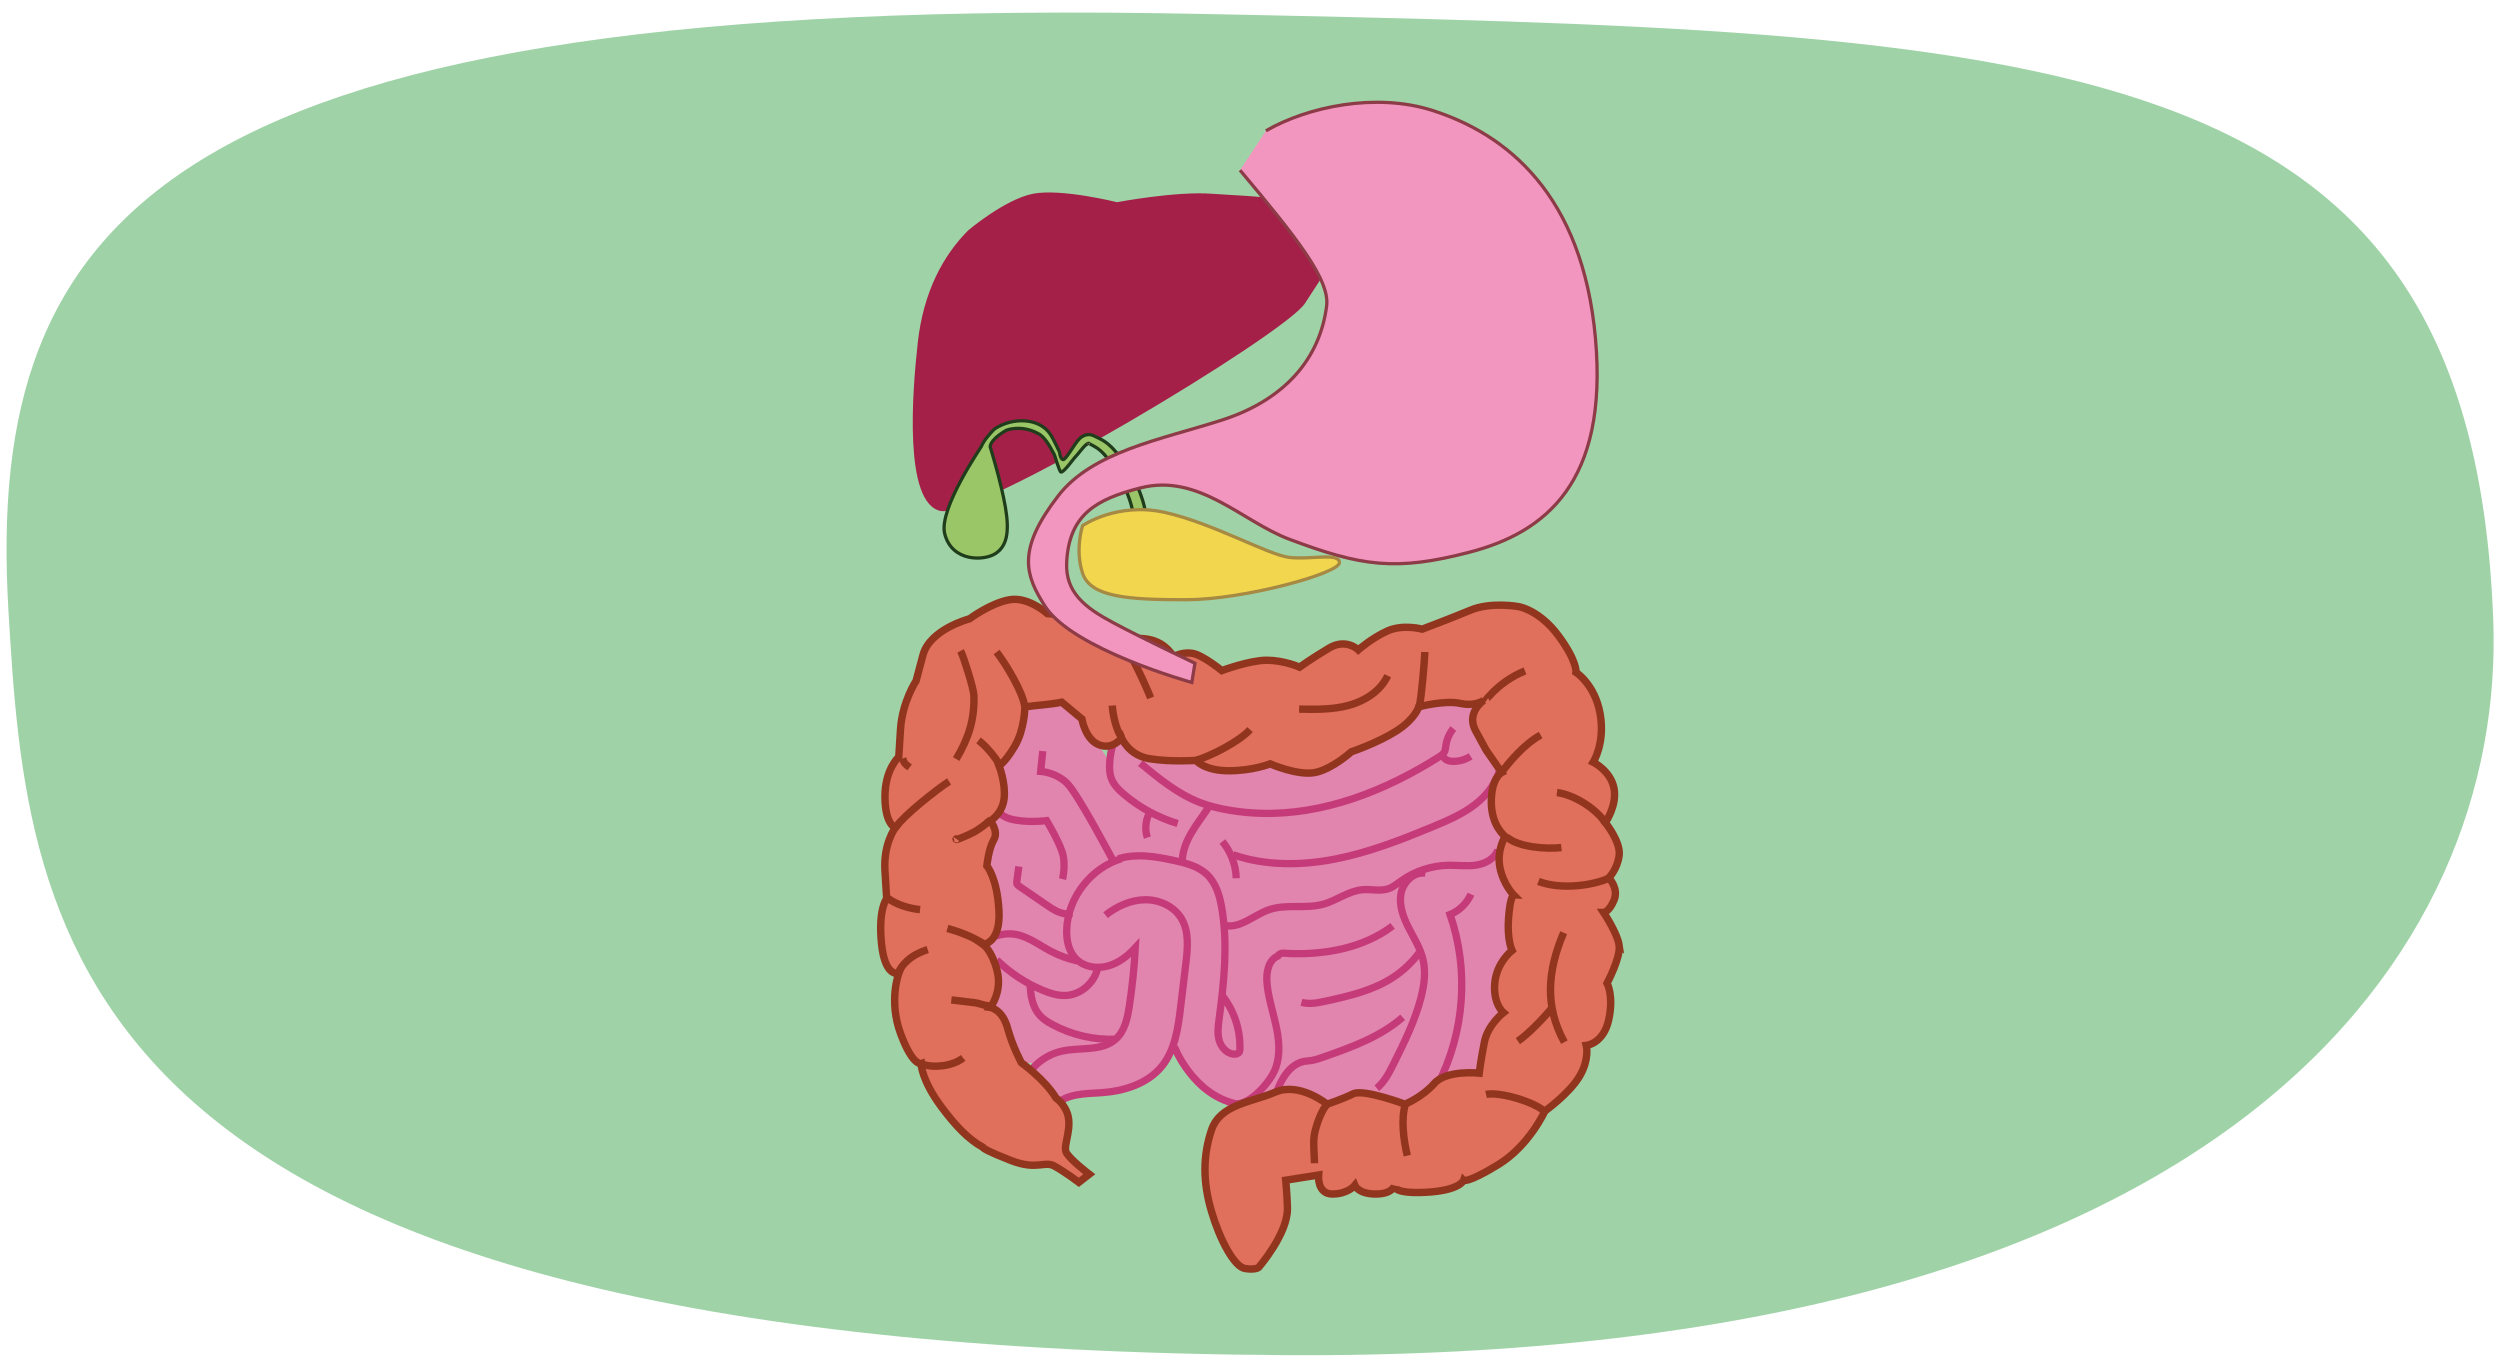 <?xml version="1.0" encoding="UTF-8"?>
<svg id="uuid-0044c43b-fb9e-4c65-8c82-a842e7123f86" data-name="Art goes here." xmlns="http://www.w3.org/2000/svg" width="760" height="416.892" viewBox="0 0 760 416.892">
  <path d="M2.56,185.505C-4.546,64.753,51.241-2.138,365.538,4.236c262.3,5.32,385.794,9.019,392.412,184.188,3.766,99.682-78.036,225.199-366.823,223.548C17.956,409.84,8.421,285.108,2.56,185.505Z" style="fill: #9fd3a7;"/>
  <g>
    <g id="uuid-b6a5bcd3-75ce-40be-8757-741e02317f7d" data-name="S_intestine">
      <path d="M456.874,249.463c-3.35-2.345,4.641-5.095,4.641-5.095,0,0-8.326-3.281-5.981-8.307,2.345-5.026-1.34-15.747-1.34-15.747,0,0-6.366-6.031-12.062-7.371-5.696-1.34-10.051,1.675-12.732,5.026-2.68,3.35-18.092,10.051-29.149,13.402-11.056,3.35-44.226-2.68-48.246-5.026-4.02-2.345-11.056-6.701-13.067-3.35-2.01,3.35-1.34,9.046-1.34,9.046,0,0-12.061-18.762-16.082-20.438-4.02-1.675-10.386-.335-10.386-.335-3.015,4.02-9.381,16.082-9.046,27.473,.335,11.391,9.046,11.391,9.046,11.391l7.036-.67,2.474-2.167s-13.854-4.9-18.545-4.229c-4.691,.67-2.356,12.427-4.702,18.123-2.345,5.696-6.366,19.432-2.345,22.783,4.02,3.35,7.706,10.386,7.706,10.386,0,0-5.361,13.402-3.015,21.108,2.345,7.706,14.072,7.706,14.072,7.706,0,0-.67,3.685,2.01,7.371,2.68,3.685,6.031,5.696,6.031,5.696,0,0,5.696-4.021,7.706-3.686s11.726,.335,19.432-4.691c7.706-5.026,8.711-10.386,8.711-10.386,0,0,3.015,13.402,10.386,15.412,7.371,2.01,6.73,10.539,12.091,5.179,5.361-5.361-2.603,.976-2.603,.976h4.88l6.74-9.17-3.35,8.376,11.056,1.005,7.678,.765,27.501-3.11s17.757-6.366,23.788-13.067c6.031-6.701,7.706-55.617,7.706-61.983s-3.35-10.051-6.701-12.396Z" style="fill: #e185ae;"/>
      <g>
        <path d="M317.005,228.317l-.646,6.177s4.748,.276,8.127,3.729,13.882,23.384,13.882,23.384" style="fill: none; stroke: #c53b7a; stroke-miterlimit: 10; stroke-width: 2.22px;"/>
        <path d="M301.469,242.754s.808,4.848,5.656,6.195c4.848,1.347,11.042,.514,11.042,.514,0,0,4.579,7.566,5.118,11.067,.539,3.501-.269,6.733-.269,6.733" style="fill: none; stroke: #c53b7a; stroke-miterlimit: 10; stroke-width: 2.22px;"/>
        <path d="M341.012,261.009c-9.271,2.725-16.322,11.742-16.73,21.397-.139,3.284,.537,6.818,2.864,9.14,2.42,2.415,6.253,3.031,9.556,2.15s6.127-3.063,8.44-5.581c-.322,5.944-.934,11.873-1.833,17.758-.557,3.645-1.376,7.557-4.124,10.016-4.268,3.819-10.902,2.394-16.485,3.67-3.35,.766-6.447,2.605-8.723,5.18" style="fill: none; stroke: #c53b7a; stroke-miterlimit: 10; stroke-width: 2.22px;"/>
        <path d="M339.984,261.068c5.354-1.642,11.017-.759,16.491,.426,3.728,.807,7.657,1.716,10.428,4.339,2.827,2.675,3.943,6.672,4.575,10.513,1.81,10.999,.632,22.255-.853,33.304-.293,2.177-.593,4.424-.013,6.543,.58,2.119,2.285,4.094,4.475,4.267,.612,.048,1.316-.097,1.633-.622,.178-.295,.2-.655,.21-.999,.17-5.841-1.796-11.72-5.445-16.283" style="fill: none; stroke: #c53b7a; stroke-miterlimit: 10; stroke-width: 2.22px;"/>
        <path d="M336.08,278.214c3.428-2.697,7.606-4.628,11.968-4.69,4.362-.062,8.872,1.976,11.111,5.719,2.369,3.963,1.898,8.935,1.35,13.519l-1.59,13.301c-.762,6.373-1.677,13.122-5.732,18.098-4.348,5.336-11.528,7.557-18.395,8.021-4.978,.337-10.705,.198-13.994,3.951" style="fill: none; stroke: #c53b7a; stroke-miterlimit: 10; stroke-width: 2.22px;"/>
        <path d="M313.156,299.303c.135,3.36,.718,6.932,2.985,9.416,1.028,1.126,2.34,1.953,3.679,2.683,5.964,3.251,12.829,4.829,19.614,4.508" style="fill: none; stroke: #c53b7a; stroke-miterlimit: 10; stroke-width: 2.22px;"/>
        <path d="M303.02,291.83c4.031,3.927,8.815,7.079,14.014,9.234,2.142,.888,4.407,1.617,6.725,1.568,4.984-.105,9.555-4.308,10.077-9.266" style="fill: none; stroke: #c53b7a; stroke-miterlimit: 10; stroke-width: 2.22px;"/>
        <path d="M300.427,285.141c2.322-.69,4.704-1.388,7.121-1.235,4.33,.274,7.964,3.17,11.793,5.21,2.562,1.365,5.313,2.378,8.148,3.001" style="fill: none; stroke: #c53b7a; stroke-miterlimit: 10; stroke-width: 2.22px;"/>
        <path d="M309.727,263.421l-.598,4.412c-.04,.292-.078,.6,.03,.874,.126,.322,.427,.536,.712,.732l8.252,5.661c1.125,.772,2.26,1.549,3.518,2.079,.911,.383,1.879,.632,2.862,.735,.215,.023,.482,.081,.528,.292s-.416,.233-.308,.047" style="fill: none; stroke: #c53b7a; stroke-miterlimit: 10; stroke-width: 2.22px;"/>
        <path d="M340.125,221.819c-1.689,3.249-2.652,6.872-2.8,10.53-.057,1.407,.01,2.843,.479,4.17,.729,2.061,2.353,3.668,4.026,5.076,4.726,3.976,10.268,6.977,16.181,8.761" style="fill: none; stroke: #c53b7a; stroke-miterlimit: 10; stroke-width: 2.22px;"/>
        <path d="M349.96,246.262c-1.652,2.406-2.095,5.601-1.16,8.366" style="fill: none; stroke: #c53b7a; stroke-miterlimit: 10; stroke-width: 2.22px;"/>
        <path d="M346.67,232.008c5.59,4.621,11.308,9.319,18.07,11.941,2.828,1.096,5.792,1.808,8.781,2.322,3.065,.526,6.165,.847,9.273,.959,19.385,.696,38.297-6.78,54.69-17.15,.585-.37,1.187-.764,1.542-1.358,.38-.637,.421-1.412,.53-2.146,.277-1.865,1.067-3.651,2.261-5.111" style="fill: none; stroke: #c53b7a; stroke-miterlimit: 10; stroke-width: 2.22px;"/>
        <path d="M438.789,229.551c-.093,1.17,1.35,1.816,2.522,1.886,2.013,.12,4.06-.42,5.751-1.519" style="fill: none; stroke: #c53b7a; stroke-miterlimit: 10; stroke-width: 2.22px;"/>
        <path d="M456.147,232.772c-.807,4.772-3.966,8.893-7.806,11.839-3.84,2.946-8.349,4.871-12.82,6.724-9.647,3.997-19.44,7.825-29.689,9.823-10.249,1.997-21.064,2.089-30.942-1.296l-.05-.017" style="fill: none; stroke: #c53b7a; stroke-miterlimit: 10; stroke-width: 2.22px;"/>
        <path d="M371.601,255.817c2.591,3.12,4.101,7.122,4.217,11.176" style="fill: none; stroke: #c53b7a; stroke-miterlimit: 10; stroke-width: 2.22px;"/>
        <path d="M372.042,281.259c4.773,1.261,9.033-3.055,13.692-4.689,5.241-1.838,11.151-.207,16.506-1.68,4.139-1.138,7.75-4.082,12.028-4.429,2.607-.211,5.324,.565,7.798-.284,1.477-.507,2.699-1.544,3.973-2.446,4.161-2.948,9.223-4.604,14.322-4.686,2.819-.045,5.66,.376,8.445-.06,2.785-.436,5.644-1.985,6.569-4.648" style="fill: none; stroke: #c53b7a; stroke-miterlimit: 10; stroke-width: 2.22px;"/>
        <path d="M356.879,317.792c-.006,.443,5.739,14.901,18.871,17.777,4.421,.209,10.564-6.749,12.063-10.913,1.498-4.165,1.011-8.778,.049-13.098-.962-4.32-2.384-8.567-2.718-12.981-.232-3.059,.476-6.753,3.308-7.932,.748-1.284,2.165-.81,3.651-.759,11,.376,22.495-1.755,31.265-8.406" style="fill: none; stroke: #c53b7a; stroke-miterlimit: 10; stroke-width: 2.22px;"/>
        <path d="M395.64,304.701c2.383,.685,4.927,.172,7.35-.354,7.19-1.559,14.54-3.275,20.675-7.337,3.169-2.098,5.942-4.791,8.133-7.897" style="fill: none; stroke: #c53b7a; stroke-miterlimit: 10; stroke-width: 2.22px;"/>
        <path d="M387.925,334.056l-.566,.348c1.338-5.139,4.495-11.601,10.103-11.87,1.691-.081,3.316-.648,4.913-1.21,8.513-2.992,17.256-6.116,24.034-12.073" style="fill: none; stroke: #c53b7a; stroke-miterlimit: 10; stroke-width: 2.22px;"/>
        <path d="M418.55,330.821c2.356-1.936,3.78-4.751,5.139-7.481,3.235-6.502,6.493-13.065,8.299-20.099,.967-3.763,1.504-7.742,.612-11.523-.822-3.483-2.793-6.562-4.413-9.753-1.62-3.191-2.934-6.77-2.289-10.29,.645-3.52,3.903-6.761,7.44-6.224" style="fill: none; stroke: #c53b7a; stroke-miterlimit: 10; stroke-width: 2.22px;"/>
        <path d="M447.173,271.837c-1.223,2.77-3.548,5.035-6.349,6.185,5.823,16.784,4.426,35.94-3.769,51.702-.339,.651-1.608,1.047-1.475,.325" style="fill: none; stroke: #c53b7a; stroke-miterlimit: 10; stroke-width: 2.22px;"/>
        <path d="M367.635,245.091c-3.829,5.775-8.371,10.665-8.259,17.593" style="fill: none; stroke: #c53b7a; stroke-miterlimit: 10; stroke-width: 2.22px;"/>
      </g>
    </g>
    <path id="uuid-d2856849-26bd-4bea-ac4b-b1d853bc6d2d" data-name="liver" d="M294.361,69.999c-7.678,7.678-13.651,18.77-15.357,34.126-1.706,15.357-4.266,48.63,6.825,51.19,11.091,2.559,104.939-53.749,110.911-63.134,5.972-9.385,11.091-15.357,8.532-23.888-2.559-8.532-25.595-8.532-36.686-9.385-11.091-.853-29.007,2.559-29.007,2.559,0,0-17.063-4.266-25.595-2.559-8.532,1.706-19.623,11.091-19.623,11.091Z" style="fill: #a52048;"/>
    <path id="uuid-d8b26ee3-9ecc-4d77-8d45-a0004a179dd9" data-name="bladder" d="M389.09,173.282c-3.623-2.091-7.436-3.844-11.435-5.304-4.029-1.454-8.226-2.648-12.61-3.244-4.376-.628-8.796-.73-13.197-.428-2.131,.153-4.23,.385-6.322,.724,1.272-1.476,2.422-3.139,2.828-5.314,.304-2.218-.1-4.106-.537-5.982-.47-1.861-1.102-3.653-1.832-5.409-1.47-3.474-3.42-6.91-5.913-9.932-1.228-1.499-2.546-3.094-4.493-4.327-.959-.603-1.938-1.042-2.82-1.461l-.358-.168c-.221-.088-.416-.184-.676-.234-.487-.133-1.05-.107-1.516-.007-.929,.236-1.484,.676-1.937,1.062-1.674,1.588-4.346,6.821-5.179,6.468s-.97-2.254-1.008-2.319c-.164-.264-1.644-3.685-2.823-5.444-3.375-5.033-11.428-5.115-16.727-1.695-.535,.305-2.2,2.327-2.529,2.731-.646,.819-1.347,1.864-1.688,2.744-.113,.301-12.986,18.964-11.139,26.461,2.148,8.72,12.03,8.341,15.467,6.066,3.437-2.275,4.296-6.445,3.007-14.028-1.289-7.583-4.636-18.41-4.636-18.41,.101-2.428,4.956-5.058,4.956-5.058,0,0,4.316-1.734,9.357,.887,2.117,.907,3.629,3.629,5.141,6.452,.23,.43,1.607,5.426,2.091,5.406,.935-.031,3.678-3.91,4.045-4.287,1.409-1.478,2.453-3.134,3.666-4.137,.283-.235,.573-.361,.64-.362,.031,.013-.001-.001,.001,.016-.004-.013,.019,.023,.034,.02l.312,.163c.9,.473,1.728,.9,2.415,1.379,1.352,.948,2.5,2.319,3.606,3.776,2.253,2.89,3.875,6.037,5.21,9.355,.665,1.645,1.233,3.321,1.636,4.994,.388,1.65,.658,3.398,.435,4.781-.581,2.641-3.465,5.531-6.278,7.58l-6.086,4.432,7.896-1.557c3.758-1.136,7.968-1.875,12.07-2.295,4.136-.387,8.343-.421,12.466-.034,4.125,.396,8.207,1.362,12.214,2.52,3.976,1.228,7.935,2.666,11.663,4.412l.14,.065,.082,.01c4.041,.476,4.875,.266,8.933,.662-3.918-.859-4.644-.952-8.578-1.73Z" style="fill: #9ac667; stroke: #203d1b; stroke-miterlimit: 10;"/>
    <g id="uuid-2ce81b88-40ee-4fea-bf4a-7299d3746780" data-name="L_intestine">
      <path d="M492.224,287.363c-.525-3.676-4.727-9.978-4.727-9.978,0,0,1.576,0,3.151-3.676,1.576-3.676-1.576-6.827-1.576-6.827,0,0,2.626-2.626,3.151-6.827,.525-4.201-4.201-9.978-4.201-9.978,0,0,3.676-5.252,2.626-10.503-1.05-5.252-6.302-7.877-6.302-7.877,0,0,3.676-5.777,2.101-14.705-1.576-8.928-7.352-12.604-7.352-12.604,0,0,.525-3.151-5.252-11.028-5.777-7.878-12.079-8.928-12.079-8.928,0,0-8.403-1.576-14.705,1.05-6.302,2.626-14.705,5.777-14.705,5.777,0,0-5.777-1.576-10.503,.525-4.727,2.101-8.928,5.777-8.928,5.777,0,0-3.676-3.676-8.928-.525-5.252,3.151-8.928,5.777-8.928,5.777,0,0-4.727-2.101-9.978-2.101s-13.654,3.151-13.654,3.151c0,0-5.777-4.726-8.928-5.252-3.151-.525-5.777,1.05-5.777,1.05,0,0-2.101-4.201-7.352-5.252-5.252-1.05-9.453,.525-9.453,.525,0,0-6.827-4.727-10.503-6.302-3.676-1.576-11.028-2.101-11.028-2.101,0,0-5.777-5.252-11.554-4.201-5.777,1.05-12.079,5.777-12.079,5.777,0,0-12.079,3.151-14.179,11.028l-2.101,7.877s-4.201,6.302-4.727,14.705l-.525,8.403s-4.201,3.676-4.201,12.079,3.151,9.453,3.151,9.453c0,0-3.676,4.726-3.151,13.129l.525,8.403s-2.626,3.151-1.576,13.654c1.05,10.503,5.267,9.024,5.267,9.024,0,0-3.166,8.307,.51,18.285,3.676,9.978,6.249,9.168,6.249,9.168,0,0,.053,5.012,6.355,13.414,4.159,5.546,8.098,9.679,12.404,12.027,.154,.383,1.825,1.392,8.507,4.007,8.073,3.159,10.179,0,13.339,1.755,3.159,1.755,7.371,4.914,7.371,4.914l3.159-2.457s-5.967-4.563-7.02-6.669c-1.053-2.106,2.267-7.852,.06-12.578-.911-1.95-2.089-3.172-3.168-3.964-3.327-5.564-10.495-10.689-10.495-10.689,0,0-2.626-4.727-4.201-10.503-1.576-5.777-5.252-6.302-5.252-6.302,0,0,3.676-4.727,2.101-11.028-1.576-6.302-4.27-8.143-4.27-8.143,0,0,5.321-.26,4.795-10.238-.525-9.978-3.676-13.654-3.676-13.654,0,0,.525-5.252,2.101-7.877,1.576-2.626-1.05-5.777-1.05-5.777,0,0,3.676-2.101,4.201-6.827,.525-4.727-1.576-9.978-1.576-9.978,0,0,1.576-.525,4.727-5.777,3.151-5.252,3.151-12.079,3.151-12.079,3.353-.479,7.403-.668,11.223-1.413,1.053,.877,6.107,5.09,6.107,5.09,0,0,1.05,6.302,5.252,7.877,4.201,1.576,6.827-2.101,6.827-2.101,0,0,2.101,5.252,8.403,6.302,6.302,1.05,14.179,.525,14.179,.525,0,0,2.626,3.151,9.978,3.151s12.604-2.101,12.604-2.101c0,0,8.403,3.676,13.654,2.626,5.252-1.05,11.028-6.302,11.028-6.302,0,0,7.878-2.626,13.654-6.302,5.777-3.676,6.827-7.352,6.827-7.352,0,0,7.877-2.101,12.604-1.05,4.061,.903,6.559-.515,7.185-.934-.9,.641-5.298,4.131-2.458,9.337l3.151,5.777,4.727,6.827s-3.151,1.576-3.151,8.928,4.201,10.503,4.201,10.503c0,0-2.626,4.201-1.576,9.453,1.05,5.252,4.201,8.403,4.201,8.403,0,0-1.05,0-1.576,6.827-.525,6.827,1.05,9.978,1.05,9.978,0,0-4.727,3.676-5.252,9.978-.525,6.302,2.626,8.928,2.626,8.928,0,0-4.727,3.676-5.777,8.928-1.05,5.252-1.576,9.453-1.576,9.453,0,0-9.978-1.05-13.654,3.151-3.676,4.201-8.928,6.302-8.928,6.302,0,0-12.604-4.726-15.755-3.151-3.151,1.576-7.877,3.151-7.877,3.151,0,0-8.403-6.827-15.755-3.676-7.352,3.151-16.805,3.676-19.431,11.554-2.626,7.877-2.626,15.755,0,24.683,2.626,8.928,7.01,16.862,10.161,17.387,3.151,.525,4.17-.321,4.17-.321,0,0,8.982-10.265,8.776-18.117-.11-4.2-.525-8.403-.525-8.403l9.978-1.576s-.525,5.777,4.201,5.777,6.827-2.626,6.827-2.626c0,0,1.05,2.626,6.302,2.626,5.043,0,5.72-2.397,5.766-2.59-.079,.306-.331,2.555,9.463,2.065,10.503-.525,11.554-3.676,11.554-3.676,0,0,1.05,1.05,10.503-4.727,9.453-5.777,14.179-16.28,14.179-16.28,0,0,7.352-5.252,10.503-10.503,3.151-5.252,2.101-9.453,2.101-9.453,0,0,5.252-.525,6.827-7.878,1.576-7.352-.525-11.028-.525-11.028,0,0,4.201-7.877,3.676-11.554Z" style="fill: #e06f5c; stroke: #92351f; stroke-miterlimit: 10; stroke-width: 2.255px;"/>
      <g>
        <path d="M272.293,251.492c2.402-3.558,12.612-11.636,16.235-13.939" style="fill: #e06f5c; stroke: #92351f; stroke-miterlimit: 10; stroke-width: 2.255px;"/>
        <path d="M274.403,230.559c.523,1.622,.76,1.706,2.127,2.723" style="fill: #e06f5c; stroke: #92351f; stroke-miterlimit: 10; stroke-width: 2.255px;"/>
        <path d="M311.521,214.739c-.638-4.536-5.762-12.892-8.547-16.529" style="fill: #e06f5c; stroke: #92351f; stroke-miterlimit: 10; stroke-width: 2.255px;"/>
        <path d="M301.238,249.207c-1.456,1.238-3.514,2.863-5.199,3.765-1.158,.62-2.361,1.155-3.581,1.643-.477,.191-.956,.374-1.439,.551-.13,.048-.311,.078-.377-.044s.24-.162,.159-.049" style="fill: #e06f5c; stroke: #92351f; stroke-miterlimit: 10; stroke-width: 2.255px;"/>
        <path d="M303.891,232.45c-1.694-2.736-4.256-5.766-6.43-7.363" style="fill: #e06f5c; stroke: #92351f; stroke-miterlimit: 10; stroke-width: 2.255px;"/>
        <path d="M269.817,273.01c2.757,2.051,6.469,3.152,9.885,3.512" style="fill: #e06f5c; stroke: #92351f; stroke-miterlimit: 10; stroke-width: 2.255px;"/>
        <path d="M272.97,295.826c.912-1.563,1.223-2.328,2.959-3.875,1.736-1.547,3.878-2.581,6.089-3.303" style="fill: #e06f5c; stroke: #92351f; stroke-miterlimit: 10; stroke-width: 2.255px;"/>
        <path d="M280.291,323.474c3.671,1.331,9.467,.582,12.502-1.874" style="fill: #e06f5c; stroke: #92351f; stroke-miterlimit: 10; stroke-width: 2.255px;"/>
        <path d="M300.529,305.789c-2.325-.332-2.586-.761-4.074-.94l-7.246-.875" style="fill: #e06f5c; stroke: #92351f; stroke-miterlimit: 10; stroke-width: 2.255px;"/>
        <path d="M298.762,286.721c-3.985-2.325-6.981-3.388-10.765-4.495" style="fill: #e06f5c; stroke: #92351f; stroke-miterlimit: 10; stroke-width: 2.255px;"/>
        <path d="M290.687,230.754c3.791-6.459,5.544-11.746,5.393-19.234-.04-2.01-3.102-11.878-4.065-13.643" style="fill: #e06f5c; stroke: #92351f; stroke-miterlimit: 10; stroke-width: 2.255px;"/>
        <path d="M340.466,194.744c2.636,1.945,8.146,14.36,9.332,17.414" style="fill: #e06f5c; stroke: #92351f; stroke-miterlimit: 10; stroke-width: 2.255px;"/>
        <path d="M340.847,224.07c-1.579-2.481-2.531-6.651-2.714-9.585" style="fill: #e06f5c; stroke: #92351f; stroke-miterlimit: 10; stroke-width: 2.255px;"/>
        <path d="M363.698,231.116c4.558-1.359,13.158-5.775,16.32-9.328" style="fill: #e06f5c; stroke: #92351f; stroke-miterlimit: 10; stroke-width: 2.255px;"/>
        <path d="M394.923,215.569c5.092,.1,10.267,.19,15.177-1.162,4.91-1.352,9.606-4.375,11.761-8.99" style="fill: #e06f5c; stroke: #92351f; stroke-miterlimit: 10; stroke-width: 2.255px;"/>
        <path d="M431.491,214.549c.61-2.387,1.607-13.876,1.661-16.339" style="fill: #e06f5c; stroke: #92351f; stroke-miterlimit: 10; stroke-width: 2.255px;"/>
        <path d="M451.749,213.154c-.388-.275,.882-1.441,1.202-1.792,2.938-3.223,6.608-5.775,10.653-7.408" style="fill: #e06f5c; stroke: #92351f; stroke-miterlimit: 10; stroke-width: 2.255px;"/>
        <path d="M456.627,234.544c2.187-2.786,6.412-8.106,11.726-11.095" style="fill: #e06f5c; stroke: #92351f; stroke-miterlimit: 10; stroke-width: 2.255px;"/>
        <path d="M488.048,250.159c-2.817-4.355-9.594-8.584-14.74-9.227" style="fill: #e06f5c; stroke: #92351f; stroke-miterlimit: 10; stroke-width: 2.255px;"/>
        <path d="M458.151,254.539c3.446,3.018,11.963,3.657,16.512,3.115" style="fill: #e06f5c; stroke: #92351f; stroke-miterlimit: 10; stroke-width: 2.255px;"/>
        <path d="M488.81,267.107c-4.572,1.983-14.147,3.498-21.121,.841" style="fill: #e06f5c; stroke: #92351f; stroke-miterlimit: 10; stroke-width: 2.255px;"/>
        <path d="M475.346,283.551c-4.886,11.512-5.832,22.203,.213,33.268" style="fill: #e06f5c; stroke: #92351f; stroke-miterlimit: 10; stroke-width: 2.255px;"/>
        <path d="M461.434,316.513c3.248-2.226,8.124-7.29,10.572-10.375" style="fill: #e06f5c; stroke: #92351f; stroke-miterlimit: 10; stroke-width: 2.255px;"/>
        <path d="M451.749,332.705c4.015-.928,15.277,2.355,18.018,5.432" style="fill: #e06f5c; stroke: #92351f; stroke-miterlimit: 10; stroke-width: 2.255px;"/>
        <path d="M427.301,335.471c-1.482,4.492-.608,11.241,.519,15.836" style="fill: #e06f5c; stroke: #92351f; stroke-miterlimit: 10; stroke-width: 2.255px;"/>
        <path d="M403.688,335.471c-1.932,1.685-3.566,6.678-4.077,9.189-.511,2.511-.043,6.404,0,8.966" style="fill: #e06f5c; stroke: #92351f; stroke-miterlimit: 10; stroke-width: 2.255px;"/>
      </g>
    </g>
    <path id="uuid-3ea53455-2c0a-4056-b86b-5eba1bbdeadf" data-name="stomach" d="M376.97,51.742c17.862,21.263,27.314,33.506,26.327,41.273-1.989,15.646-12.316,28.456-32.007,34.744-18.581,5.933-39.233,9.555-49.589,22.969-12.719,16.473-10.045,24.157-3.98,33.609,8.41,13.104,44.599,23.132,44.599,23.132l.944-5.835s-14.846-7.004-24.875-12.348c-8.69-4.63-14.57-9.287-14.12-18.349,.724-14.549,9.02-19.173,22.379-22.602,17.789-4.566,30.929,10.185,45.25,15.573,22.014,8.283,32.398,9.818,54.913,3.942,22.919-5.981,42.097-21.095,38.219-64.89-3.878-43.795-27.013-62.234-49.668-69.417-17.133-5.432-37.782-1.151-50.519,6.22" style="fill: #f396bf; stroke: #8c3b47; stroke-miterlimit: 10;"/>
    <path id="uuid-9ff4fb4d-65b4-4e84-9678-bb355243a8ac" data-name="Pancrease" d="M329.107,159.783s10.465-7.245,24.955-4.025c14.49,3.22,31.395,12.88,37.835,13.685s15.295-1.61,15.295,1.61-28.98,11.27-46.69,11.27-28.98-.805-31.395-8.05c-2.415-7.245,0-14.49,0-14.49Z" style="fill: #f1d64e; stroke: #a68942; stroke-miterlimit: 10;"/>
  </g>
</svg>